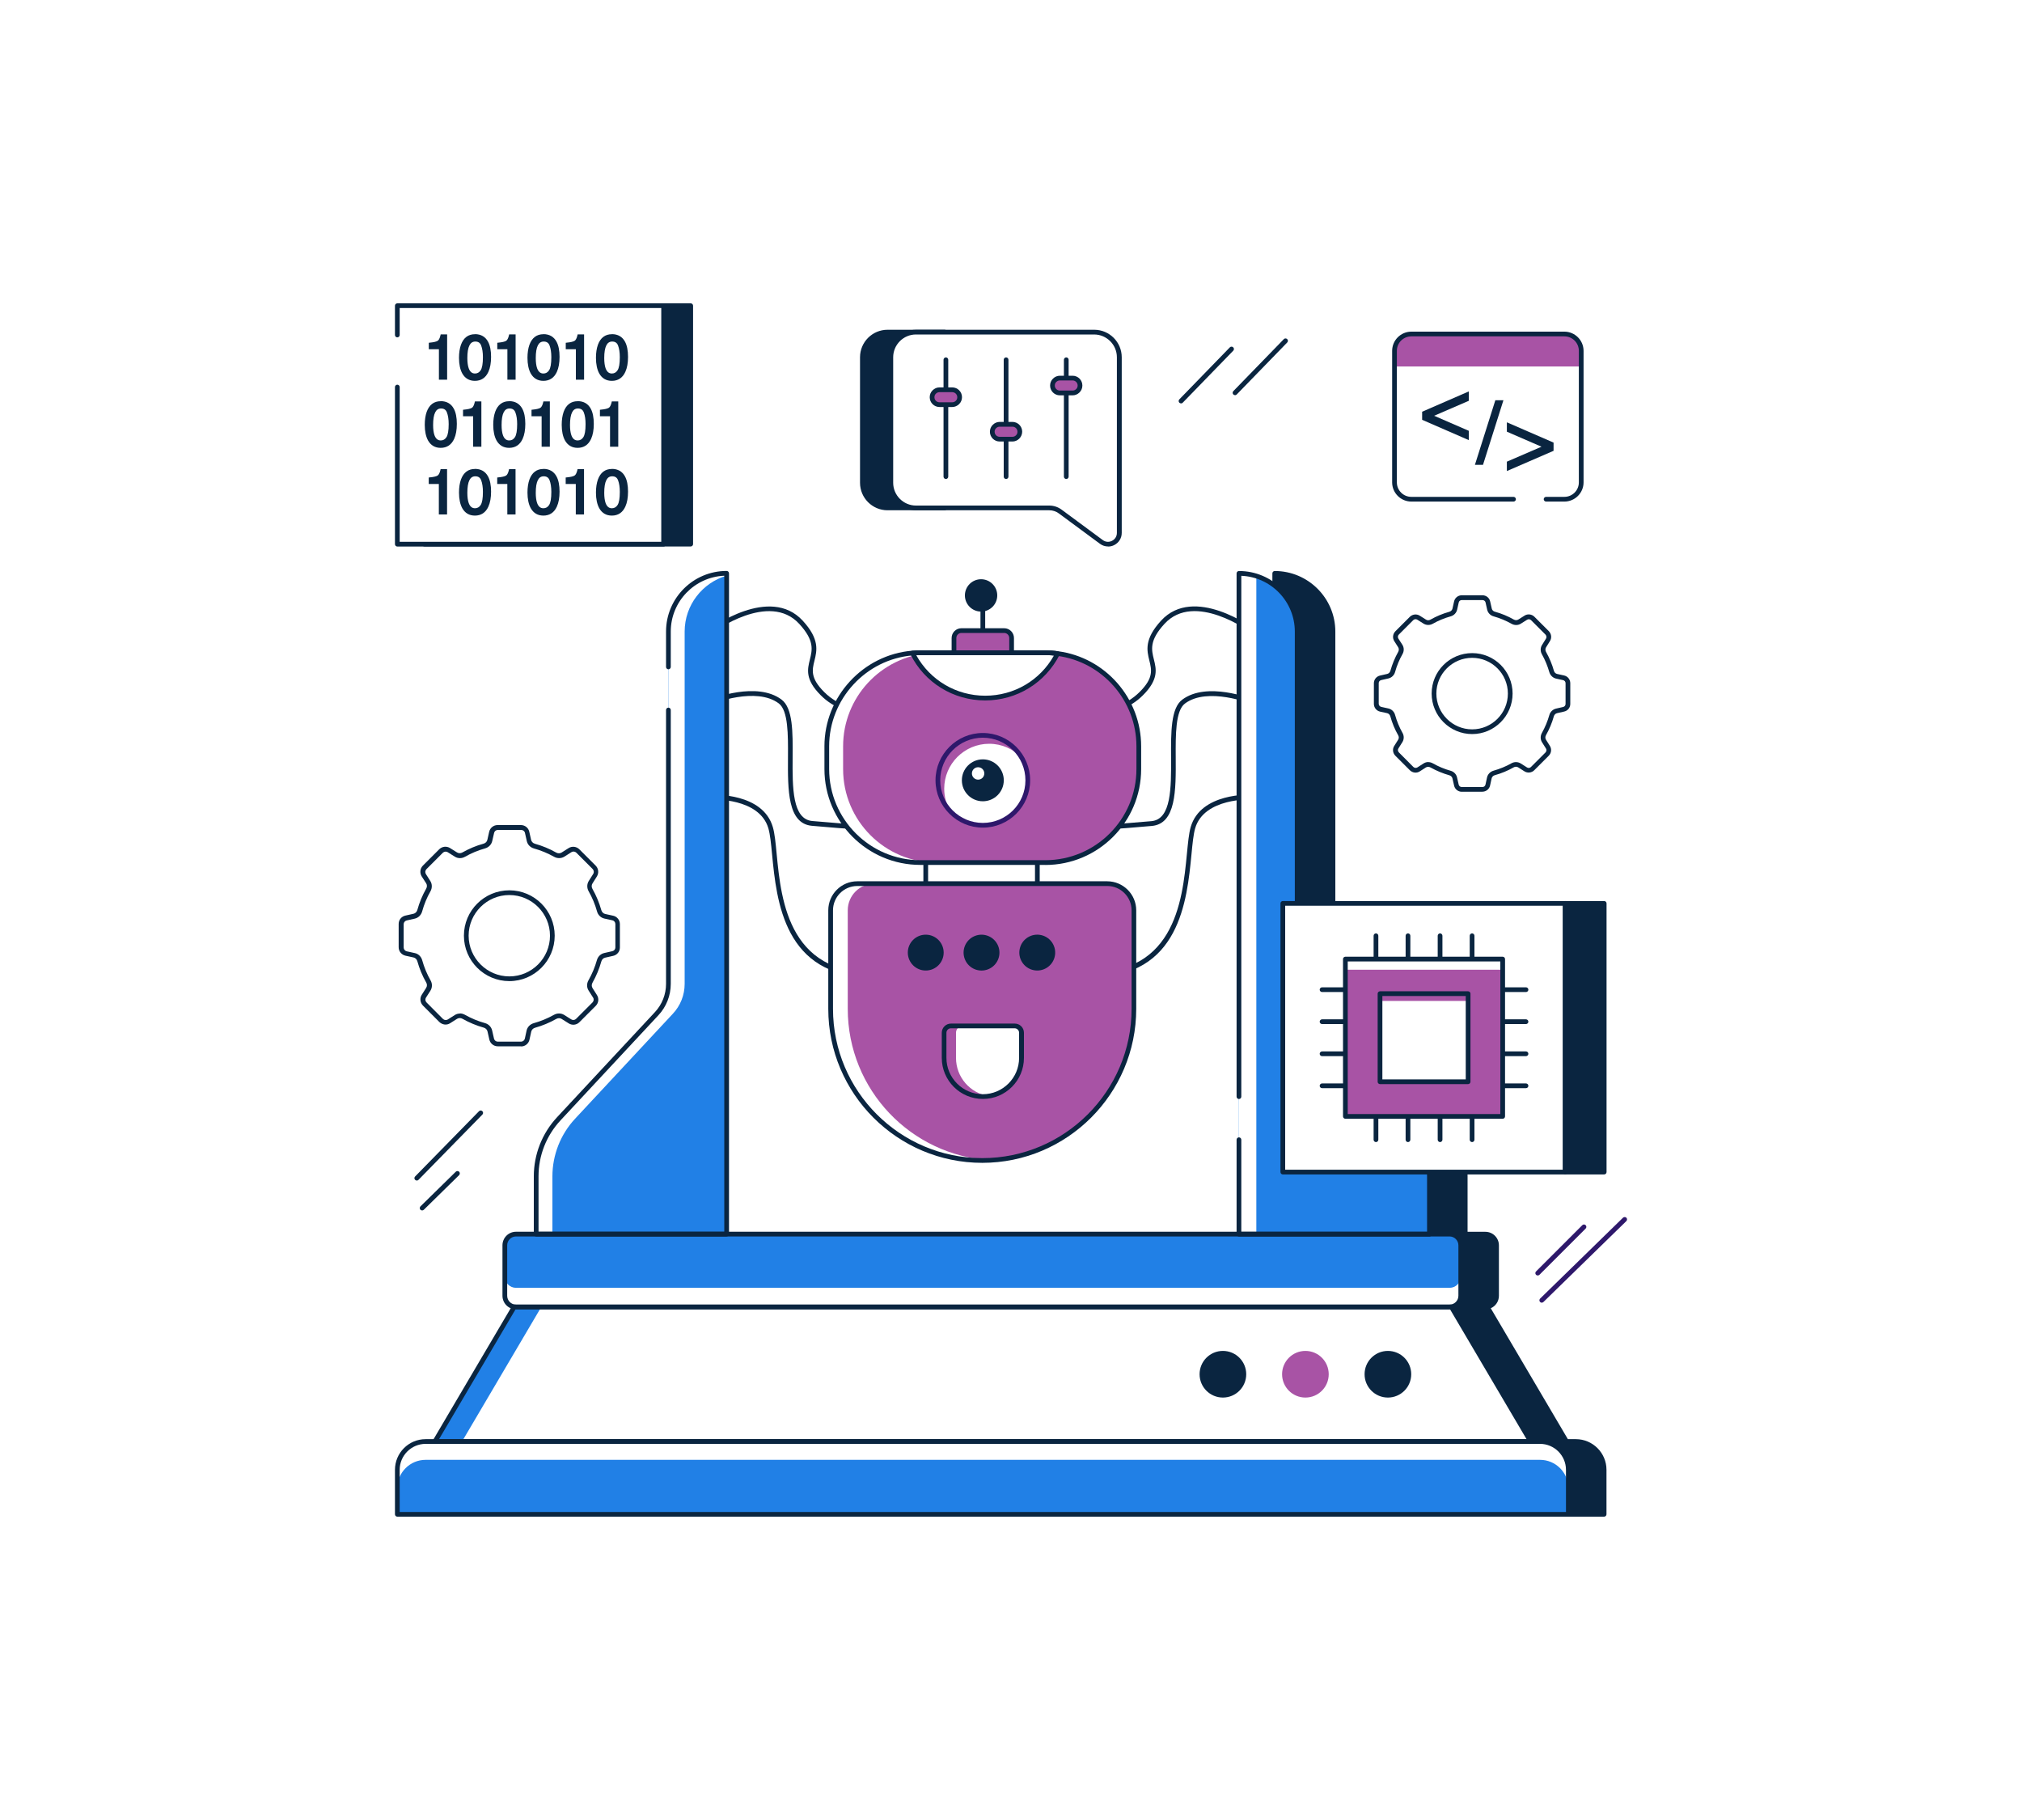 <?xml version="1.0" encoding="UTF-8"?>
<svg id="Layer_1" data-name="Layer 1" xmlns="http://www.w3.org/2000/svg" viewBox="0 0 300 270">
  <defs>
    <style>
      .cls-1 {
        fill: #2e186b;
      }

      .cls-2 {
        fill: #0a2540;
      }

      .cls-3 {
        fill: #a853a5;
      }

      .cls-4 {
        fill: #2180e6;
      }

      .cls-5 {
        fill: #fff;
      }
    </style>
  </defs>
  <rect class="cls-5" width="300" height="270"/>
  <g>
    <g>
      <path class="cls-2" d="M145.82,95.54c-.19,0-.35-.16-.35-.35v-7.98c0-.19.16-.35.35-.35s.35.16.35.35v7.98c0,.19-.16.35-.35.35Z"/>
      <circle class="cls-2" cx="145.56" cy="88.33" r="2.4"/>
      <path class="cls-3" d="M150.09,94.65v2.18h-8.55v-2.18c0-.61.49-1.1,1.1-1.1h6.35c.61,0,1.1.49,1.1,1.1Z"/>
      <rect class="cls-5" x="137.35" y="124.79" width="16.56" height="11.51"/>
      <path class="cls-2" d="M150.09,97.18h-8.55c-.19,0-.35-.16-.35-.35v-2.18c0-.8.65-1.45,1.45-1.45h6.35c.8,0,1.45.65,1.45,1.45v2.18c0,.19-.16.35-.35.35ZM141.89,96.48h7.85v-1.83c0-.41-.34-.75-.75-.75h-6.35c-.41,0-.75.34-.75.75v1.83Z"/>
      <path class="cls-2" d="M153.91,136.65h-16.56c-.19,0-.35-.16-.35-.35v-11.51c0-.19.16-.35.35-.35h16.56c.19,0,.35.16.35.35v11.51c0,.19-.16.35-.35.35ZM137.7,135.95h15.86v-10.81h-15.86v10.81Z"/>
      <g>
        <path class="cls-2" d="M127.87,105.68c-1.9,0-4.12-.57-6.09-2.53-2.36-2.35-1.98-3.86-1.62-5.31.36-1.44.7-2.81-1.58-5.29-4.46-4.86-12.69,1.2-12.77,1.27-.16.12-.37.08-.49-.07-.12-.15-.08-.37.07-.49.09-.07,8.82-6.5,13.71-1.18,2.53,2.75,2.11,4.44,1.74,5.93-.34,1.38-.64,2.57,1.44,4.65,4.27,4.26,9.65,1.48,9.88,1.36.17-.09.38-.03.47.15.09.17.03.38-.14.47-.03.02-2.03,1.05-4.6,1.05Z"/>
        <path class="cls-2" d="M129.48,123.16s0,0-.01,0c-.03,0-3.21-.12-9.01-.65-3.61-.33-3.58-5.31-3.55-10.13.02-3.42.04-6.97-1.37-8.03-3.35-2.51-9.75.02-9.81.04-.18.07-.38-.01-.46-.19-.07-.18.01-.38.19-.46.28-.11,6.83-2.7,10.49.04,1.7,1.27,1.68,4.83,1.65,8.59-.03,4.5-.05,9.16,2.92,9.43,5.77.52,8.94.64,8.97.64.19,0,.34.17.34.36,0,.19-.16.34-.35.34Z"/>
        <path class="cls-2" d="M129.35,144.97c-13.03,0-14.13-11.32-14.8-18.23-.15-1.58-.29-2.95-.54-3.83-1.32-4.59-8.32-4.3-8.4-4.29-.19.01-.36-.14-.37-.33,0-.19.14-.36.33-.37.31-.02,7.62-.32,9.1,4.8.27.94.41,2.34.56,3.96.68,7.04,1.83,18.81,16.33,17.5.19-.01.36.12.38.32.02.19-.12.36-.32.38-.8.07-1.56.11-2.29.11Z"/>
      </g>
      <g>
        <path class="cls-2" d="M163.48,105.68c-2.57,0-4.57-1.04-4.6-1.05-.17-.09-.24-.3-.14-.47.09-.17.3-.24.47-.15.23.12,5.61,2.9,9.88-1.36,2.08-2.07,1.78-3.26,1.44-4.65-.37-1.49-.79-3.17,1.74-5.93,4.89-5.32,13.62,1.11,13.71,1.18.15.12.19.34.07.49-.12.15-.33.19-.49.07-.08-.06-8.32-6.12-12.78-1.27-2.28,2.48-1.94,3.84-1.58,5.29.36,1.45.73,2.96-1.62,5.31-1.97,1.97-4.19,2.53-6.09,2.53Z"/>
        <path class="cls-2" d="M161.87,123.16c-.19,0-.34-.15-.35-.34,0-.19.14-.36.34-.36.03,0,3.19-.12,8.97-.64,2.97-.27,2.94-4.93,2.92-9.43-.02-3.76-.04-7.32,1.65-8.59,3.66-2.75,10.21-.16,10.49-.04.18.07.27.28.19.46-.07.18-.28.27-.46.19-.06-.03-6.46-2.55-9.81-.04-1.41,1.06-1.39,4.6-1.37,8.03.03,4.82.06,9.81-3.55,10.13-5.8.53-8.97.64-9.01.65,0,0,0,0-.01,0Z"/>
        <path class="cls-2" d="M162,144.97c-.73,0-1.49-.03-2.29-.11-.19-.02-.33-.19-.32-.38.02-.19.19-.33.38-.32,14.51,1.32,15.65-10.46,16.33-17.5.16-1.62.29-3.02.56-3.96,1.48-5.12,8.79-4.82,9.1-4.8.19,0,.34.17.33.37,0,.19-.18.34-.37.33-.07,0-7.07-.29-8.4,4.29-.25.88-.39,2.24-.54,3.83-.67,6.91-1.77,18.23-14.8,18.23Z"/>
      </g>
      <g>
        <path class="cls-2" d="M233.81,213.85h-1.38l-11.76-19.96h-.28c.92,0,1.66-.74,1.66-1.66v-7.49c0-.92-.74-1.66-1.66-1.66h-2.99v-8.57c0-3.17-1.21-6.23-3.37-8.55l-14.51-15.58c-1.12-1.2-1.75-2.78-1.75-4.43v-52.26c0-4.77-3.87-8.64-8.64-8.64v98.03h-.15v41.57h49.03v-6.6c0-2.32-1.88-4.2-4.2-4.2Z"/>
        <path class="cls-2" d="M238.01,225h-49.03c-.19,0-.35-.16-.35-.35v-41.57c0-.12.06-.23.15-.29v-97.73c0-.19.16-.35.35-.35,4.96,0,8.99,4.03,8.99,8.99v52.26c0,1.57.59,3.06,1.65,4.19l14.51,15.58c2.23,2.4,3.46,5.52,3.46,8.79v8.22h2.64c1.11,0,2.01.9,2.01,2.01v7.49c0,.82-.5,1.54-1.21,1.84l11.44,19.42h1.18c2.51,0,4.55,2.04,4.55,4.55v6.6c0,.19-.16.35-.35.35ZM189.33,224.3h48.33v-6.25c0-2.12-1.73-3.85-3.85-3.85h-1.38c-.12,0-.24-.07-.3-.17l-11.66-19.79h-.08c-.19,0-.35-.16-.35-.35s.16-.35.35-.35c.72,0,1.31-.59,1.31-1.31v-7.49c0-.72-.59-1.31-1.31-1.31h-2.99c-.19,0-.35-.16-.35-.35v-8.57c0-3.09-1.16-6.04-3.27-8.31l-14.51-15.58c-1.19-1.27-1.84-2.93-1.84-4.67v-52.26c0-4.45-3.53-8.1-7.94-8.28v97.67c0,.12-.06.23-.15.29v40.92Z"/>
      </g>
      <path class="cls-4" d="M232.69,218.05v6.6H58.95v-6.6c0-2.32,1.88-4.2,4.2-4.2h165.34c2.32,0,4.2,1.88,4.2,4.2Z"/>
      <path class="cls-5" d="M232.69,218.05v2.72c0-2.32-1.88-4.2-4.2-4.2H63.15c-2.32,0-4.2,1.88-4.2,4.2v-2.72c0-2.32,1.88-4.2,4.2-4.2h165.34c2.32,0,4.2,1.88,4.2,4.2Z"/>
      <polygon class="cls-5" points="227.11 213.85 64.53 213.85 76.29 193.89 215.35 193.89 227.11 213.85"/>
      <polygon class="cls-4" points="80.31 193.89 68.55 213.85 64.53 213.85 76.29 193.89 80.31 193.89"/>
      <g>
        <path class="cls-4" d="M76.56,183.08h138.51c.91,0,1.66.74,1.66,1.66v7.49c0,.91-.74,1.66-1.66,1.66H76.56c-.91,0-1.66-.74-1.66-1.66v-7.49c0-.91.74-1.66,1.66-1.66Z"/>
        <path class="cls-5" d="M216.73,189.39v2.84c0,.92-.74,1.66-1.66,1.66H76.56c-.92,0-1.66-.74-1.66-1.66v-2.84c0,.92.74,1.66,1.66,1.66h138.51c.92,0,1.66-.74,1.66-1.66Z"/>
        <g>
          <path class="cls-4" d="M107.82,85.06v98.03h-28.27v-8.57c0-3.17,1.2-6.23,3.37-8.55l14.51-15.58c1.12-1.2,1.74-2.79,1.74-4.43v-52.26c0-4.77,3.87-8.64,8.64-8.64Z"/>
          <path class="cls-5" d="M107.82,85.06v.34c-3.6,1.04-6.24,4.36-6.24,8.3v52.26c0,1.65-.62,3.23-1.75,4.43l-14.51,15.58c-2.16,2.32-3.36,5.38-3.36,8.55v8.57h-2.4v-8.57c0-3.17,1.2-6.23,3.36-8.55l14.51-15.58c1.12-1.2,1.74-2.79,1.74-4.43v-52.26c0-4.78,3.87-8.64,8.64-8.64Z"/>
          <path class="cls-4" d="M183.81,85.06v98.03h28.27v-8.57c0-3.17-1.2-6.23-3.37-8.55l-14.51-15.58c-1.12-1.2-1.74-2.79-1.74-4.43v-52.26c0-4.77-3.87-8.64-8.64-8.64Z"/>
          <path class="cls-5" d="M186.4,85.45v97.63h-2.59v-98.03c.9,0,1.77.14,2.59.4Z"/>
        </g>
      </g>
      <path class="cls-2" d="M232.69,225H58.95c-.19,0-.35-.16-.35-.35v-6.6c0-2.51,2.04-4.55,4.55-4.55h165.34c2.51,0,4.55,2.04,4.55,4.55v6.6c0,.19-.16.35-.35.35ZM59.3,224.3h173.04v-6.25c0-2.12-1.73-3.85-3.85-3.85H63.15c-2.12,0-3.85,1.73-3.85,3.85v6.25Z"/>
      <path class="cls-2" d="M227.11,214.2H64.53c-.13,0-.24-.07-.3-.18s-.06-.24,0-.35l11.76-19.96c.06-.11.18-.17.3-.17h139.06c.12,0,.24.07.3.17l11.76,19.96c.06.11.06.24,0,.35s-.18.18-.3.18ZM65.14,213.5h161.35l-11.35-19.26H76.49l-11.35,19.26Z"/>
      <g>
        <path class="cls-2" d="M215.07,194.24H76.56c-1.11,0-2.01-.9-2.01-2.01v-7.49c0-1.11.9-2.01,2.01-2.01h138.51c1.11,0,2.01.9,2.01,2.01v7.49c0,1.11-.9,2.01-2.01,2.01ZM76.56,183.43c-.72,0-1.31.59-1.31,1.31v7.49c0,.72.59,1.31,1.31,1.31h138.51c.72,0,1.31-.59,1.31-1.31v-7.49c0-.72-.59-1.31-1.31-1.31H76.56Z"/>
        <g>
          <path class="cls-2" d="M107.82,183.44h-28.27c-.19,0-.35-.16-.35-.35v-8.57c0-3.27,1.23-6.39,3.46-8.79l14.51-15.58c1.06-1.14,1.65-2.63,1.65-4.2v-40.62c0-.19.16-.35.35-.35s.35.16.35.35v40.62c0,1.74-.65,3.4-1.84,4.67l-14.51,15.58c-2.11,2.27-3.27,5.22-3.27,8.31v8.22h27.56v-97.32c-4.41.18-7.94,3.83-7.94,8.28v5.25c0,.19-.16.35-.35.35s-.35-.16-.35-.35v-5.25c0-4.96,4.03-8.99,8.99-8.99.19,0,.35.16.35.35v98.03c0,.19-.16.35-.35.35Z"/>
          <path class="cls-2" d="M212.08,183.44h-28.26c-.19,0-.35-.16-.35-.35v-14.01c0-.19.16-.35.35-.35s.35.16.35.35v13.66h27.56v-8.22c0-3.09-1.16-6.04-3.27-8.31l-14.51-15.58c-1.19-1.27-1.84-2.93-1.84-4.67v-52.26c0-4.46-3.53-8.1-7.94-8.28v77.27c0,.19-.16.35-.35.35s-.35-.16-.35-.35v-77.63c0-.19.16-.35.35-.35,4.96,0,8.99,4.03,8.99,8.99v52.26c0,1.56.59,3.05,1.65,4.2l14.51,15.58c2.23,2.4,3.46,5.52,3.46,8.79v8.57c0,.19-.16.35-.35.35Z"/>
        </g>
      </g>
      <path class="cls-3" d="M168.96,110.71v3.39c0,7.66-6.21,13.87-13.87,13.87h-18.55c-7.66,0-13.87-6.21-13.87-13.87v-3.39c0-7.26,5.59-13.23,12.71-13.82.39-.03.77-.05,1.16-.05h18.55c.62,0,1.23.04,1.83.12,6.79.89,12.05,6.71,12.05,13.75Z"/>
      <path class="cls-5" d="M138.96,127.97h-2.42c-7.66,0-13.87-6.21-13.87-13.87v-3.39c0-7.26,5.59-13.23,12.71-13.82.39-.03.77-.05,1.16-.05h2.42c-.39,0-.77.02-1.16.05-7.12.59-12.71,6.56-12.71,13.82v3.39c0,7.66,6.21,13.87,13.87,13.87Z"/>
      <circle class="cls-5" cx="145.82" cy="115.76" r="6.67"/>
      <circle class="cls-2" cx="145.82" cy="115.76" r="3.11"/>
      <path class="cls-3" d="M151.56,112.38c-1.21-1.26-2.92-2.04-4.8-2.04-3.68,0-6.67,2.99-6.67,6.67,0,1.24.34,2.4.93,3.39-1.16-1.2-1.87-2.83-1.87-4.63,0-3.68,2.98-6.67,6.67-6.67,2.45,0,4.59,1.32,5.74,3.28Z"/>
      <path class="cls-5" d="M156.92,96.96c-1.99,3.92-6.06,6.6-10.75,6.6s-8.81-2.72-10.79-6.67c.39-.03.77-.05,1.16-.05h18.55c.62,0,1.23.04,1.83.12Z"/>
      <path class="cls-2" d="M155.09,128.31h-18.55c-7.84,0-14.22-6.38-14.22-14.22v-3.39c0-7.34,5.72-13.57,13.03-14.17.43-.04.82-.05,1.19-.05h18.55c.66,0,1.27.04,1.87.13,7.04.92,12.35,6.98,12.35,14.1v3.39c0,7.84-6.38,14.22-14.22,14.22ZM136.54,97.18c-.36,0-.73.02-1.13.05-6.95.57-12.39,6.49-12.39,13.47v3.39c0,7.46,6.07,13.52,13.52,13.52h18.55c7.46,0,13.52-6.07,13.52-13.52v-3.39c0-6.76-5.05-12.52-11.74-13.4-.58-.08-1.16-.12-1.78-.12h-18.55Z"/>
      <path class="cls-1" d="M145.82,122.78c-3.87,0-7.02-3.15-7.02-7.02s3.15-7.02,7.02-7.02,7.02,3.15,7.02,7.02-3.15,7.02-7.02,7.02ZM145.82,109.44c-3.48,0-6.32,2.83-6.32,6.32s2.83,6.32,6.32,6.32,6.32-2.83,6.32-6.32-2.83-6.32-6.32-6.32Z"/>
      <path class="cls-2" d="M146.17,103.91c-4.73,0-8.99-2.63-11.1-6.86-.05-.1-.05-.23,0-.33s.16-.17.28-.18c.43-.04.82-.05,1.19-.05h18.55c.66,0,1.27.04,1.87.13.11.02.21.08.26.18.05.1.05.22,0,.32-2.13,4.19-6.36,6.79-11.06,6.79ZM135.94,97.2c2.07,3.72,5.94,6.01,10.23,6.01s8.13-2.27,10.2-5.96c-.41-.04-.83-.06-1.28-.06h-18.55c-.19,0-.39,0-.6.02Z"/>
      <path class="cls-3" d="M168.23,135.05v14.61c0,12.43-10.07,22.5-22.5,22.5s-22.5-10.07-22.5-22.5v-14.61c0-2.19,1.77-3.96,3.96-3.96h37.08c2.19,0,3.96,1.77,3.96,3.96Z"/>
      <path class="cls-5" d="M147.01,172.12c-.42.02-.85.04-1.28.04-12.43,0-22.5-10.07-22.5-22.5v-14.61c0-2.19,1.77-3.96,3.96-3.96h2.55c-2.19,0-3.96,1.77-3.96,3.96v14.61c0,12,9.39,21.8,21.22,22.46Z"/>
      <path class="cls-5" d="M151.56,153.21v3.73c0,3.17-2.57,5.74-5.74,5.74s-5.74-2.57-5.74-5.74v-3.73c0-.56.45-1.01,1.01-1.01h9.47c.56,0,1.01.45,1.01,1.01Z"/>
      <path class="cls-3" d="M146.71,162.61c-.29.05-.59.07-.89.07-3.17,0-5.75-2.57-5.75-5.74v-3.73c0-.56.45-1.01,1.01-1.01h1.77c-.56,0-1.01.45-1.01,1.01v3.73c0,2.87,2.11,5.25,4.86,5.67Z"/>
      <path class="cls-2" d="M145.74,172.51c-12.6,0-22.85-10.25-22.85-22.85v-14.61c0-2.38,1.93-4.31,4.3-4.31h37.08c2.37,0,4.31,1.93,4.31,4.31v14.61c0,12.6-10.25,22.85-22.85,22.85ZM127.19,131.44c-1.99,0-3.6,1.62-3.6,3.61v14.61c0,12.21,9.94,22.15,22.15,22.15s22.15-9.94,22.15-22.15v-14.61c0-1.99-1.62-3.61-3.6-3.61h-37.08Z"/>
      <path class="cls-2" d="M145.82,163.03c-3.36,0-6.09-2.73-6.09-6.09v-3.73c0-.75.61-1.36,1.36-1.36h9.47c.75,0,1.36.61,1.36,1.36v3.73c0,3.36-2.73,6.09-6.09,6.09ZM141.08,152.55c-.36,0-.66.3-.66.66v3.73c0,2.97,2.42,5.39,5.39,5.39s5.39-2.42,5.39-5.39v-3.73c0-.36-.3-.66-.66-.66h-9.47Z"/>
      <circle class="cls-2" cx="137.35" cy="141.32" r="2.66"/>
      <circle class="cls-2" cx="145.63" cy="141.32" r="2.66" transform="translate(-43 66.49) rotate(-22.5)"/>
      <circle class="cls-2" cx="153.91" cy="141.32" r="2.66" transform="translate(-19 258.65) rotate(-76.72)"/>
      <path class="cls-5" d="M146.04,114.74c0,.51-.41.92-.92.92s-.92-.41-.92-.92.41-.92.92-.92.92.41.92.92Z"/>
      <circle class="cls-2" cx="205.92" cy="203.87" r="3.46"/>
      <circle class="cls-3" cx="193.68" cy="203.87" r="3.46"/>
      <circle class="cls-2" cx="181.44" cy="203.87" r="3.46"/>
      <g>
        <g>
          <g>
            <rect class="cls-2" x="62.97" y="45.35" width="39.51" height="35.37"/>
            <path class="cls-2" d="M102.48,81.07h-39.51c-.19,0-.35-.16-.35-.35v-35.37c0-.19.16-.35.35-.35h39.51c.19,0,.35.16.35.35v35.37c0,.19-.16.35-.35.35ZM63.32,80.37h38.81v-34.67h-38.81v34.67Z"/>
          </g>
          <rect class="cls-5" x="58.95" y="45.35" width="39.51" height="35.37"/>
          <path class="cls-2" d="M98.46,81.08h-39.51c-.19,0-.35-.16-.35-.35v-23.31c0-.19.16-.35.35-.35s.35.16.35.35v22.96h38.81v-34.68h-38.81v4c0,.19-.16.35-.35.35s-.35-.16-.35-.35v-4.35c0-.19.16-.35.35-.35h39.51c.19,0,.35.16.35.35v35.38c0,.19-.16.35-.35.35Z"/>
        </g>
        <g>
          <path class="cls-2" d="M65.12,56.33h1.22v-6.72h-.96l-.03.14c-.1.43-.25.72-.43.82-.21.12-.59.21-1.14.26l-.16.02v.96h1.5v4.52Z"/>
          <path class="cls-2" d="M70.47,49.58c-1,0-1.7.53-2.08,1.57-.19.54-.29,1.19-.29,1.93,0,.96.17,1.75.49,2.33.41.72,1.04,1.09,1.87,1.09.92,0,1.6-.45,2-1.33.27-.59.4-1.34.4-2.23,0-.94-.15-1.7-.45-2.25-.4-.74-1.06-1.12-1.95-1.12ZM71.65,52.98c0,.96-.11,1.62-.34,1.96-.21.32-.49.47-.84.47-.44,0-.74-.26-.93-.78-.13-.37-.2-.88-.2-1.51,0-.83.1-1.47.31-1.88.19-.38.47-.57.87-.57.44,0,.72.19.87.59.17.45.26,1.03.26,1.73Z"/>
          <path class="cls-2" d="M75.28,56.33h1.22v-6.72h-.96l-.03.14c-.1.43-.25.72-.43.82-.21.12-.59.21-1.14.26l-.16.02v.96h1.5v4.52Z"/>
          <path class="cls-2" d="M80.63,49.58c-1,0-1.7.53-2.08,1.57-.19.54-.29,1.19-.29,1.93,0,.96.17,1.75.49,2.33.41.72,1.04,1.09,1.87,1.09.92,0,1.6-.45,2-1.33.27-.59.4-1.34.4-2.23,0-.94-.15-1.7-.45-2.25-.4-.74-1.06-1.12-1.95-1.12ZM81.8,52.98c0,.96-.11,1.62-.34,1.96-.21.32-.49.47-.84.47-.44,0-.74-.26-.93-.78-.13-.37-.2-.88-.2-1.51,0-.83.1-1.47.31-1.88.19-.38.47-.57.87-.57.44,0,.72.19.87.59.17.45.26,1.03.26,1.73Z"/>
          <path class="cls-2" d="M85.44,56.33h1.22v-6.72h-.96l-.03.14c-.1.43-.25.72-.43.82-.21.12-.59.21-1.14.26l-.16.02v.96h1.5v4.52Z"/>
          <path class="cls-2" d="M90.79,49.58c-1,0-1.7.53-2.08,1.57-.19.54-.29,1.19-.29,1.93,0,.96.17,1.75.49,2.33.41.72,1.04,1.09,1.87,1.09.92,0,1.6-.45,2-1.33.27-.59.4-1.34.4-2.23,0-.94-.15-1.7-.45-2.25-.4-.74-1.06-1.12-1.95-1.12ZM91.96,52.98c0,.96-.11,1.62-.34,1.96-.21.32-.49.47-.84.47-.44,0-.74-.26-.93-.78-.13-.37-.2-.88-.2-1.51,0-.83.1-1.47.31-1.88.19-.38.47-.57.87-.57.44,0,.72.19.87.59.17.45.26,1.03.26,1.73Z"/>
          <path class="cls-2" d="M65.34,69.74c-.1.43-.25.72-.43.82-.21.12-.59.21-1.14.26l-.16.02v.96h1.5v4.52h1.22v-6.72h-.96l-.03.14Z"/>
          <path class="cls-2" d="M70.47,69.57c-1,0-1.7.53-2.08,1.57-.19.54-.29,1.19-.29,1.93,0,.96.17,1.75.49,2.33.41.72,1.04,1.09,1.87,1.09.92,0,1.6-.45,2-1.33.27-.59.4-1.34.4-2.23,0-.94-.15-1.7-.45-2.25-.4-.74-1.06-1.12-1.95-1.12ZM71.65,72.97c0,.96-.11,1.62-.34,1.96-.21.32-.49.47-.84.47-.44,0-.74-.26-.93-.78-.13-.37-.2-.88-.2-1.51,0-.83.1-1.47.31-1.88.19-.38.47-.57.87-.57.44,0,.72.19.87.59.17.44.26,1.03.26,1.73Z"/>
          <path class="cls-2" d="M75.5,69.74c-.1.43-.25.72-.43.82-.21.12-.59.21-1.14.26l-.16.02v.96h1.5v4.52h1.22v-6.72h-.96l-.03.14Z"/>
          <path class="cls-2" d="M80.63,69.57c-1,0-1.7.53-2.08,1.57-.19.54-.29,1.19-.29,1.93,0,.96.17,1.75.49,2.33.41.72,1.04,1.09,1.87,1.09.92,0,1.6-.45,2-1.33.27-.59.4-1.34.4-2.23,0-.94-.15-1.7-.45-2.25-.4-.74-1.06-1.12-1.95-1.12ZM81.8,72.97c0,.96-.11,1.62-.34,1.96-.21.32-.49.47-.84.47-.44,0-.74-.26-.93-.78-.13-.37-.2-.88-.2-1.51,0-.83.1-1.47.31-1.88.19-.38.47-.57.87-.57.44,0,.72.19.87.59.17.44.26,1.03.26,1.73Z"/>
          <path class="cls-2" d="M85.66,69.74c-.1.43-.25.72-.43.82-.21.12-.59.21-1.14.26l-.16.02v.96h1.5v4.52h1.22v-6.72h-.96l-.03.14Z"/>
          <path class="cls-2" d="M90.79,69.57c-1,0-1.7.53-2.08,1.57-.19.54-.29,1.19-.29,1.93,0,.96.17,1.75.49,2.33.41.72,1.04,1.09,1.87,1.09.92,0,1.6-.45,2-1.33.27-.59.4-1.34.4-2.23,0-.94-.15-1.7-.45-2.25-.4-.74-1.06-1.12-1.95-1.12ZM91.96,72.97c0,.96-.11,1.62-.34,1.96-.21.32-.49.47-.84.47-.44,0-.74-.26-.93-.78-.13-.37-.2-.88-.2-1.51,0-.83.1-1.47.31-1.88.19-.38.47-.57.87-.57.44,0,.72.19.87.59.17.44.26,1.03.26,1.73Z"/>
          <path class="cls-2" d="M65.39,59.52c-1,0-1.7.53-2.08,1.57-.19.54-.29,1.19-.29,1.93,0,.96.17,1.75.49,2.33.41.72,1.04,1.09,1.87,1.09.92,0,1.6-.45,2-1.33.27-.59.4-1.34.4-2.23,0-.94-.15-1.7-.45-2.25-.4-.74-1.06-1.12-1.95-1.12ZM66.57,62.91c0,.96-.11,1.62-.34,1.96-.21.32-.49.47-.84.47-.44,0-.74-.26-.93-.78-.13-.37-.2-.88-.2-1.51,0-.83.1-1.47.31-1.88.19-.38.47-.57.87-.57.44,0,.72.19.87.59.17.44.26,1.03.26,1.73Z"/>
          <path class="cls-2" d="M71.42,66.27v-6.72h-.96l-.03.14c-.1.43-.25.72-.43.82-.21.12-.59.21-1.14.26l-.16.02v.96h1.5v4.52h1.22Z"/>
          <path class="cls-2" d="M75.55,59.52c-1,0-1.7.53-2.08,1.57-.19.54-.29,1.19-.29,1.93,0,.96.17,1.75.49,2.33.41.72,1.04,1.09,1.87,1.09.92,0,1.6-.45,2-1.33.27-.59.4-1.34.4-2.23,0-.94-.15-1.7-.45-2.25-.4-.74-1.06-1.12-1.95-1.12ZM76.73,62.91c0,.96-.11,1.62-.34,1.96-.21.32-.49.47-.84.47-.44,0-.74-.26-.93-.78-.13-.37-.2-.88-.2-1.51,0-.83.1-1.47.31-1.88.19-.38.47-.57.87-.57.44,0,.72.19.87.59.17.44.26,1.03.26,1.73Z"/>
          <path class="cls-2" d="M81.58,66.27v-6.72h-.96l-.03.14c-.1.43-.25.72-.43.82-.21.12-.59.21-1.14.26l-.16.02v.96h1.5v4.52h1.22Z"/>
          <path class="cls-2" d="M85.71,59.52c-1,0-1.7.53-2.08,1.57-.19.54-.29,1.19-.29,1.93,0,.96.17,1.75.49,2.33.41.72,1.04,1.09,1.87,1.09.92,0,1.6-.45,2-1.33.27-.59.4-1.34.4-2.23,0-.94-.15-1.7-.45-2.25-.4-.74-1.06-1.12-1.95-1.12ZM86.88,62.91c0,.96-.11,1.62-.34,1.96-.21.32-.49.47-.84.47-.44,0-.74-.26-.93-.78-.13-.37-.2-.88-.2-1.51,0-.83.1-1.47.31-1.88.19-.38.47-.57.87-.57.44,0,.72.19.87.59.17.44.26,1.03.26,1.73Z"/>
          <path class="cls-2" d="M91.73,66.27v-6.72h-.96l-.03.14c-.1.43-.25.72-.43.82-.21.12-.59.21-1.14.26l-.16.02v.96h1.5v4.52h1.22Z"/>
        </g>
      </g>
      <g>
        <rect class="cls-5" x="206.9" y="49.55" width="27.7" height="24.51" rx="2.5" ry="2.5"/>
        <path class="cls-3" d="M234.6,54.37v-2.32c0-1.38-1.12-2.5-2.5-2.5h-22.7c-1.38,0-2.5,1.12-2.5,2.5v2.32h27.7Z"/>
        <path class="cls-2" d="M232.1,74.41h-2.71c-.19,0-.35-.16-.35-.35s.16-.35.35-.35h2.71c1.19,0,2.15-.96,2.15-2.15v-19.51c0-1.19-.96-2.15-2.15-2.15h-22.7c-1.19,0-2.15.96-2.15,2.15v19.51c0,1.19.96,2.15,2.15,2.15h15.16c.19,0,.35.16.35.35s-.16.35-.35.35h-15.16c-1.57,0-2.85-1.28-2.85-2.85v-19.51c0-1.57,1.28-2.85,2.85-2.85h22.7c1.57,0,2.85,1.28,2.85,2.85v19.51c0,1.57-1.28,2.85-2.85,2.85Z"/>
        <g>
          <polygon class="cls-2" points="221.86 59.38 223.06 59.38 220.03 68.96 218.83 68.96 221.86 59.38"/>
          <polygon class="cls-2" points="230.5 65.66 230.5 66.88 223.57 69.88 223.57 68.49 228.71 66.27 223.57 64.04 223.57 62.65 230.5 65.66"/>
          <polygon class="cls-2" points="211 61.08 217.92 58.07 217.92 59.46 212.78 61.68 217.92 63.91 217.92 65.29 211 62.28 211 61.08"/>
        </g>
      </g>
      <g>
        <g>
          <rect class="cls-5" x="190.33" y="134.02" width="41.9" height="39.86"/>
          <path class="cls-2" d="M232.23,174.23h-41.9c-.19,0-.35-.16-.35-.35v-39.86c0-.19.16-.35.35-.35h41.9c.19,0,.35.16.35.35v39.86c0,.19-.16.35-.35.35ZM190.68,173.53h41.2v-39.16h-41.2v39.16Z"/>
          <g>
            <rect class="cls-2" x="232.23" y="134.02" width="5.78" height="39.86"/>
            <path class="cls-2" d="M238.01,174.23h-5.78c-.19,0-.35-.16-.35-.35v-39.86c0-.19.16-.35.35-.35h5.78c.19,0,.35.16.35.35v39.86c0,.19-.16.35-.35.35ZM232.58,173.53h5.08v-39.16h-5.08v39.16Z"/>
          </g>
        </g>
        <g>
          <g>
            <path class="cls-2" d="M204.15,143.55c-.19,0-.35-.16-.35-.35v-4.38c0-.19.16-.35.35-.35s.35.16.35.35v4.38c0,.19-.16.35-.35.35Z"/>
            <path class="cls-2" d="M208.9,143.55c-.19,0-.35-.16-.35-.35v-4.38c0-.19.16-.35.35-.35s.35.16.35.35v4.38c0,.19-.16.35-.35.35Z"/>
            <path class="cls-2" d="M213.66,143.55c-.19,0-.35-.16-.35-.35v-4.38c0-.19.16-.35.35-.35s.35.16.35.35v4.38c0,.19-.16.35-.35.35Z"/>
            <path class="cls-2" d="M218.41,143.55c-.19,0-.35-.16-.35-.35v-4.38c0-.19.16-.35.35-.35s.35.16.35.35v4.38c0,.19-.16.35-.35.35Z"/>
          </g>
          <g>
            <path class="cls-2" d="M204.15,169.43c-.19,0-.35-.16-.35-.35v-4.38c0-.19.16-.35.35-.35s.35.16.35.35v4.38c0,.19-.16.35-.35.35Z"/>
            <path class="cls-2" d="M208.9,169.43c-.19,0-.35-.16-.35-.35v-4.38c0-.19.16-.35.35-.35s.35.16.35.35v4.38c0,.19-.16.35-.35.35Z"/>
            <path class="cls-2" d="M213.66,169.43c-.19,0-.35-.16-.35-.35v-4.38c0-.19.16-.35.35-.35s.35.16.35.35v4.38c0,.19-.16.35-.35.35Z"/>
            <path class="cls-2" d="M218.41,169.43c-.19,0-.35-.16-.35-.35v-4.38c0-.19.16-.35.35-.35s.35.16.35.35v4.38c0,.19-.16.35-.35.35Z"/>
          </g>
          <g>
            <path class="cls-2" d="M200.53,161.43h-4.38c-.19,0-.35-.16-.35-.35s.16-.35.35-.35h4.38c.19,0,.35.16.35.35s-.16.35-.35.35Z"/>
            <path class="cls-2" d="M200.53,156.68h-4.38c-.19,0-.35-.16-.35-.35s.16-.35.35-.35h4.38c.19,0,.35.16.35.35s-.16.35-.35.35Z"/>
            <path class="cls-2" d="M200.53,151.92h-4.38c-.19,0-.35-.16-.35-.35s.16-.35.35-.35h4.38c.19,0,.35.16.35.35s-.16.35-.35.35Z"/>
            <path class="cls-2" d="M200.53,147.17h-4.38c-.19,0-.35-.16-.35-.35s.16-.35.35-.35h4.38c.19,0,.35.16.35.35s-.16.35-.35.35Z"/>
          </g>
          <g>
            <path class="cls-2" d="M226.41,161.43h-4.38c-.19,0-.35-.16-.35-.35s.16-.35.35-.35h4.38c.19,0,.35.16.35.35s-.16.35-.35.35Z"/>
            <path class="cls-2" d="M226.41,156.68h-4.38c-.19,0-.35-.16-.35-.35s.16-.35.35-.35h4.38c.19,0,.35.16.35.35s-.16.35-.35.35Z"/>
            <path class="cls-2" d="M226.41,151.92h-4.38c-.19,0-.35-.16-.35-.35s.16-.35.35-.35h4.38c.19,0,.35.16.35.35s-.16.35-.35.35Z"/>
            <path class="cls-2" d="M226.41,147.17h-4.38c-.19,0-.35-.16-.35-.35s.16-.35.35-.35h4.38c.19,0,.35.16.35.35s-.16.35-.35.35Z"/>
          </g>
          <rect class="cls-3" x="199.61" y="142.28" width="23.34" height="23.34"/>
          <rect class="cls-5" x="199.62" y="142.27" width="23.33" height="1.59"/>
          <path class="cls-2" d="M222.95,165.97h-23.34c-.19,0-.35-.16-.35-.35v-23.34c0-.19.16-.35.35-.35h23.34c.19,0,.35.16.35.35v23.34c0,.19-.16.35-.35.35ZM199.96,165.27h22.64v-22.64h-22.64v22.64Z"/>
          <rect class="cls-5" x="204.75" y="147.41" width="13.07" height="13.07"/>
          <rect class="cls-3" x="204.75" y="147.41" width="13.07" height="1.08"/>
          <path class="cls-2" d="M217.82,160.83h-13.07c-.19,0-.35-.16-.35-.35v-13.07c0-.19.16-.35.35-.35h13.07c.19,0,.35.16.35.35v13.07c0,.19-.16.35-.35.35ZM205.1,160.13h12.37v-12.37h-12.37v12.37Z"/>
        </g>
      </g>
      <g>
        <path class="cls-5" d="M90.91,136.18l-1.19-.26c-.41-.09-.72-.41-.83-.81-.3-1.09-.74-2.12-1.28-3.08-.2-.36-.21-.8.01-1.15l.66-1.05c.23-.36.18-.84-.12-1.15l-2.44-2.44c-.32-.3-.79-.35-1.15-.12l-1.04.66c-.36.22-.79.22-1.16.02-.96-.54-2-.97-3.08-1.27-.4-.11-.72-.42-.81-.83l-.27-1.2c-.09-.43-.47-.72-.9-.72h-3.47c-.43,0-.8.3-.9.72l-.27,1.2c-.09.41-.41.72-.81.83-1.08.3-2.11.73-3.06,1.27-.36.21-.81.21-1.16-.01l-1.04-.66c-.36-.23-.84-.18-1.15.12l-2.44,2.44c-.31.31-.36.79-.13,1.17l.66,1.02c.23.36.22.8.02,1.17-.55.96-.97,1.99-1.28,3.08-.11.4-.42.72-.83.81l-1.2.27c-.42.09-.72.47-.72.9v3.46c0,.44.3.82.73.91l1.19.26c.41.09.72.41.83.81.3,1.09.73,2.11,1.27,3.07.21.36.22.81-.01,1.17l-.66,1.04c-.23.36-.17.84.13,1.15l2.44,2.44c.32.3.79.36,1.15.13l1.04-.66c.35-.22.79-.22,1.16-.02.96.54,1.99.98,3.07,1.28.4.11.72.43.81.83l.27,1.19c.09.43.47.73.9.73h3.46c.43,0,.81-.3.9-.73l.26-1.19c.09-.41.41-.72.81-.83,1.08-.3,2.11-.73,3.07-1.27.36-.21.81-.21,1.16.01l1.05.66c.36.23.84.18,1.15-.13l2.45-2.45c.3-.31.35-.79.12-1.15l-.66-1.04c-.22-.35-.22-.79-.01-1.16.54-.96.98-1.99,1.28-3.07.11-.41.42-.72.83-.81l1.19-.27c.42-.09.72-.46.72-.89v-3.48c0-.43-.3-.8-.72-.9ZM75.57,145.2c-3.53,0-6.39-2.86-6.39-6.39s2.86-6.38,6.39-6.38,6.38,2.86,6.38,6.38-2.86,6.39-6.38,6.39Z"/>
        <path class="cls-2" d="M77.31,155.22h-3.46c-.6,0-1.12-.42-1.25-1.01l-.27-1.19c-.06-.27-.27-.49-.56-.57-1.08-.3-2.14-.74-3.15-1.31-.26-.15-.57-.14-.8,0l-1.04.66c-.49.32-1.14.24-1.58-.17l-2.45-2.45c-.42-.44-.49-1.09-.18-1.59l.66-1.04c.15-.24.16-.55,0-.8-.56-.98-1-2.04-1.31-3.15-.08-.29-.3-.5-.57-.56l-1.19-.26c-.59-.14-1.01-.65-1.01-1.25v-3.46c0-.6.41-1.11,1-1.24l1.2-.27c.27-.06.49-.28.57-.56.31-1.12.75-2.18,1.31-3.16.15-.26.15-.57,0-.8l-.66-1.02c-.32-.52-.25-1.17.17-1.6l2.44-2.44c.44-.42,1.09-.48,1.59-.17l1.04.65c.24.15.54.15.8,0,.99-.56,2.04-1,3.14-1.3.29-.08.5-.3.56-.57l.27-1.2c.13-.57.65-.99,1.24-.99h3.47c.6,0,1.12.42,1.24,1l.27,1.2c.06.27.28.49.56.57,1.1.31,2.16.74,3.16,1.31.26.15.56.14.8,0l1.04-.66c.5-.32,1.15-.25,1.58.16l2.45,2.45c.42.44.48,1.09.17,1.59l-.66,1.05c-.15.23-.15.54,0,.8.57,1,1.01,2.07,1.32,3.16.08.28.3.5.57.56l1.19.26s0,0,0,0c.58.13.99.65.99,1.24v3.48c0,.6-.41,1.1-.99,1.23l-1.19.27c-.28.06-.49.27-.57.56-.31,1.1-.75,2.16-1.31,3.15-.15.26-.15.56,0,.8l.66,1.04c.32.5.25,1.15-.16,1.58l-2.45,2.45c-.42.42-1.08.49-1.58.17l-1.05-.66c-.24-.15-.54-.15-.8,0-.99.56-2.05,1-3.15,1.31-.28.08-.5.3-.56.57l-.26,1.19c-.12.58-.64,1.01-1.24,1.01ZM68.22,150.34c.25,0,.51.07.75.2.96.54,1.97.96,2.99,1.24.54.15.94.57,1.06,1.1l.27,1.19c.06.27.29.46.56.46h3.46c.26,0,.5-.19.56-.45l.26-1.2c.12-.53.53-.94,1.06-1.09,1.05-.29,2.05-.71,3-1.24.48-.27,1.06-.27,1.52.02l1.05.66c.22.14.52.11.71-.08l2.45-2.45c.18-.19.22-.49.07-.71l-.66-1.04c-.29-.45-.3-1.03-.02-1.52.54-.95.96-1.96,1.25-2.99.15-.54.57-.94,1.1-1.06l1.19-.27c.26-.06.45-.28.45-.55v-3.48c0-.26-.19-.5-.44-.55l-1.19-.26c-.53-.12-.95-.53-1.09-1.06-.29-1.04-.71-2.05-1.25-3-.27-.48-.26-1.06.02-1.51l.66-1.05c.15-.23.11-.53-.08-.73l-2.43-2.43c-.19-.18-.49-.22-.72-.07l-1.04.66c-.45.28-1.03.3-1.52.03-.95-.53-1.96-.95-3-1.24-.53-.15-.94-.56-1.06-1.09l-.27-1.21c-.05-.26-.29-.45-.56-.45h-3.47c-.26,0-.5.19-.55.44l-.28,1.21c-.12.53-.53.94-1.06,1.09-1.04.29-2.05.71-2.98,1.24-.48.28-1.07.27-1.52-.02l-1.04-.65c-.23-.15-.53-.11-.73.08l-2.43,2.43c-.19.2-.23.5-.08.73l.65,1.02c.29.45.3,1.04.03,1.53-.53.93-.95,1.94-1.24,3-.15.53-.56.94-1.09,1.06l-1.2.27c-.26.06-.45.29-.45.55v3.46c0,.27.19.51.46.57l1.19.26c.53.11.95.52,1.1,1.06.29,1.05.71,2.06,1.24,2.99.28.48.27,1.07-.02,1.53l-.66,1.03c-.14.22-.11.52.09.72l2.43,2.44c.2.19.5.22.72.08l1.04-.66c.23-.15.5-.22.78-.22ZM75.57,145.55c-3.72,0-6.74-3.02-6.74-6.74s3.02-6.73,6.74-6.73,6.73,3.02,6.73,6.73-3.02,6.74-6.73,6.74ZM75.57,132.78c-3.33,0-6.04,2.71-6.04,6.03s2.71,6.04,6.04,6.04,6.03-2.71,6.03-6.04-2.71-6.03-6.03-6.03Z"/>
      </g>
      <g>
        <path class="cls-5" d="M232,100.56l-1.06-.23c-.36-.08-.64-.36-.73-.72-.27-.96-.66-1.88-1.14-2.73-.18-.32-.18-.71.01-1.02l.58-.93c.21-.32.16-.74-.1-1.02l-2.16-2.16c-.28-.27-.7-.31-1.02-.1l-.92.58c-.31.2-.7.19-1.03.01-.85-.48-1.77-.86-2.73-1.13-.36-.1-.64-.37-.72-.73l-.24-1.07c-.08-.38-.42-.64-.8-.64h-3.07c-.38,0-.71.27-.79.64l-.24,1.07c-.08.36-.36.64-.72.73-.96.27-1.87.64-2.71,1.12-.32.18-.71.19-1.03-.01l-.92-.58c-.32-.21-.74-.16-1.02.1l-2.16,2.16c-.27.28-.32.7-.11,1.03l.58.91c.2.31.2.71.01,1.03-.48.85-.86,1.76-1.13,2.73-.1.36-.37.64-.74.72l-1.06.24c-.37.08-.64.41-.64.79v3.06c0,.39.27.72.65.81l1.05.23c.36.08.64.36.74.72.27.96.64,1.87,1.13,2.72.19.32.19.72-.01,1.03l-.58.92c-.21.32-.15.74.12,1.02l2.16,2.16c.28.27.7.32,1.02.12l.92-.59c.31-.2.7-.2,1.03-.01.85.48,1.76.86,2.72,1.13.36.1.64.38.71.74l.24,1.06c.08.38.42.65.8.65h3.07c.38,0,.72-.27.8-.65l.23-1.06c.08-.36.36-.64.72-.74.96-.27,1.87-.64,2.72-1.13.32-.18.71-.19,1.03.01l.93.59c.32.21.74.16,1.01-.11l2.17-2.17c.27-.28.31-.7.1-1.02l-.58-.92c-.2-.31-.19-.7-.01-1.03.48-.85.86-1.76,1.13-2.72.1-.36.37-.64.74-.72l1.05-.24c.37-.08.64-.41.64-.79v-3.08c0-.38-.27-.71-.64-.79ZM218.41,108.55c-3.12,0-5.66-2.53-5.66-5.66s2.53-5.65,5.66-5.65,5.65,2.53,5.65,5.65-2.53,5.66-5.65,5.66Z"/>
        <path class="cls-2" d="M219.95,117.46h-3.07c-.55,0-1.03-.39-1.14-.92l-.24-1.05c-.05-.23-.23-.41-.47-.48-.96-.27-1.9-.66-2.8-1.16-.22-.12-.47-.12-.67,0l-.92.59c-.45.29-1.05.22-1.45-.16l-2.17-2.17c-.39-.4-.45-1-.16-1.45l.58-.92c.13-.2.13-.45,0-.67-.5-.87-.89-1.82-1.16-2.8-.07-.24-.25-.42-.47-.47l-1.05-.23c-.54-.12-.92-.6-.92-1.15v-3.06c0-.55.38-1.02.91-1.14l1.06-.24c.23-.05.41-.23.48-.47.28-.99.67-1.94,1.16-2.81.12-.22.12-.47,0-.67l-.58-.91c-.3-.47-.23-1.07.16-1.47l2.16-2.16c.41-.38,1-.44,1.46-.15l.92.58c.2.13.45.13.67,0,.88-.5,1.82-.89,2.79-1.16.24-.07.42-.25.47-.47l.24-1.07c.12-.53.59-.91,1.14-.91h3.07c.55,0,1.03.38,1.14.91l.24,1.06c.05.23.23.41.47.47.98.27,1.92.66,2.8,1.16.22.12.47.12.67,0l.92-.58c.45-.29,1.05-.23,1.45.15l2.17,2.17c.38.41.44,1,.15,1.46l-.58.93c-.12.19-.12.45,0,.67.5.89.9,1.83,1.17,2.8.06.24.25.42.47.47l1.05.23s0,0,0,0c.53.12.91.59.91,1.14v3.08c0,.55-.37,1.01-.91,1.13l-1.05.24c-.23.05-.41.23-.48.47-.27.97-.67,1.92-1.17,2.8-.12.22-.12.47,0,.66l.58.92c.29.46.23,1.05-.15,1.45l-2.17,2.17c-.38.38-.99.45-1.45.16l-.93-.59c-.2-.12-.45-.13-.67,0-.88.5-1.82.89-2.8,1.16-.24.07-.42.25-.47.48l-.23,1.05c-.11.53-.59.92-1.14.92ZM211.9,113.06c.23,0,.47.06.68.18.85.48,1.73.85,2.64,1.1.49.14.86.52.96,1l.24,1.05c.05.22.24.37.46.37h3.07c.22,0,.41-.16.45-.37l.23-1.06c.11-.48.48-.86.97-1,.92-.26,1.81-.62,2.64-1.09.44-.25.97-.24,1.39.02l.93.59c.18.12.43.09.58-.06l2.17-2.17c.15-.16.18-.4.06-.58l-.58-.92c-.26-.41-.27-.94-.02-1.39.47-.84.84-1.73,1.1-2.64.13-.49.52-.86,1-.97l1.05-.24c.21-.05.36-.23.36-.45v-3.08c0-.22-.15-.4-.36-.45l-1.05-.23c-.48-.11-.86-.48-1-.96-.26-.91-.63-1.81-1.1-2.65-.25-.44-.24-.97.02-1.38l.58-.93c.12-.19.09-.43-.06-.6l-2.15-2.15c-.16-.15-.4-.18-.59-.06l-.92.58c-.41.26-.94.27-1.38.02-.84-.47-1.73-.84-2.65-1.1-.49-.13-.86-.51-.97-.99l-.24-1.07c-.04-.21-.24-.36-.46-.36h-3.07c-.22,0-.41.15-.45.36l-.24,1.07c-.11.48-.48.86-.97.99-.92.26-1.81.62-2.63,1.09-.44.25-.97.24-1.39-.02l-.92-.58c-.19-.12-.43-.09-.59.06l-2.15,2.15c-.16.16-.18.41-.06.6l.58.9c.27.41.28.95.03,1.39-.47.82-.84,1.71-1.1,2.65-.13.49-.52.86-1,.97l-1.06.24c-.22.05-.37.23-.37.45v3.06c0,.22.15.42.38.47l1.05.23c.48.1.87.48,1,.97.26.93.62,1.81,1.09,2.64.26.44.25.98-.02,1.4l-.58.92c-.12.18-.09.42.07.59l2.15,2.16c.16.15.41.18.59.07l.92-.59c.21-.14.46-.21.71-.21ZM218.42,108.9c-3.31,0-6.01-2.69-6.01-6.01s2.69-6,6.01-6,6,2.69,6,6-2.69,6.01-6,6.01ZM218.42,97.59c-2.93,0-5.31,2.38-5.31,5.3s2.38,5.31,5.31,5.31,5.3-2.38,5.3-5.31-2.38-5.3-5.3-5.3Z"/>
      </g>
      <g>
        <g>
          <g>
            <path class="cls-2" d="M140.17,49.27h-8.49c-2.06,0-3.73,1.67-3.73,3.73v18.62c0,2.06,1.67,3.73,3.73,3.73h8.49v-26.08Z"/>
            <path class="cls-2" d="M140.17,75.7h-8.49c-2.25,0-4.08-1.83-4.08-4.08v-18.62c0-2.25,1.83-4.08,4.08-4.08h8.49c.19,0,.35.16.35.35v26.08c0,.19-.16.35-.35.35ZM131.69,49.62c-1.86,0-3.38,1.52-3.38,3.38v18.62c0,1.86,1.52,3.38,3.38,3.38h8.14v-25.38h-8.14Z"/>
          </g>
          <path class="cls-5" d="M132.17,53v18.62c0,2.06,1.67,3.73,3.73,3.73h19.78c.58,0,1.15.19,1.61.53l6.12,4.52c1.1.81,2.65.02,2.65-1.34v-26.06c0-2.06-1.67-3.73-3.73-3.73h-26.44c-2.06,0-3.73,1.67-3.73,3.73Z"/>
          <path class="cls-2" d="M164.4,81.07c-.42,0-.84-.13-1.19-.39l-6.12-4.52c-.41-.3-.9-.46-1.4-.46h-19.78c-2.25,0-4.08-1.83-4.08-4.08v-18.62c0-2.25,1.83-4.08,4.08-4.08h26.44c2.25,0,4.08,1.83,4.08,4.08v26.06c0,.76-.42,1.45-1.11,1.8-.29.15-.6.22-.91.22ZM135.9,49.62c-1.86,0-3.38,1.52-3.38,3.38v18.62c0,1.86,1.52,3.38,3.38,3.38h19.78c.66,0,1.29.21,1.82.6l6.12,4.52c.41.3.92.34,1.37.11.45-.23.72-.67.72-1.17v-26.06c0-1.86-1.52-3.38-3.38-3.38h-26.44Z"/>
        </g>
        <g>
          <g>
            <path class="cls-2" d="M140.34,71.06c-.19,0-.35-.16-.35-.35v-17.34c0-.19.16-.35.35-.35s.35.16.35.35v17.34c0,.19-.16.35-.35.35Z"/>
            <path class="cls-2" d="M149.27,71.06c-.19,0-.35-.16-.35-.35v-17.34c0-.19.16-.35.35-.35s.35.16.35.35v17.34c0,.19-.16.35-.35.35Z"/>
            <path class="cls-2" d="M158.2,71.06c-.19,0-.35-.16-.35-.35v-17.34c0-.19.16-.35.35-.35s.35.16.35.35v17.34c0,.19-.16.35-.35.35Z"/>
          </g>
          <g>
            <path class="cls-3" d="M142.38,58.93c0,.3-.12.58-.32.78-.2.2-.48.32-.78.32h-1.89c-.61,0-1.1-.49-1.1-1.1,0-.3.12-.58.32-.78.2-.2.48-.32.78-.32h1.89c.61,0,1.1.49,1.1,1.1Z"/>
            <path class="cls-2" d="M141.28,60.38h-1.89c-.8,0-1.45-.65-1.45-1.45,0-.39.15-.76.43-1.03.27-.27.63-.43,1.02-.43h1.89c.8,0,1.45.65,1.45,1.45,0,.39-.15.76-.43,1.03-.27.27-.63.43-1.02.43ZM139.39,58.18c-.2,0-.39.08-.53.22-.15.14-.22.33-.22.53,0,.42.34.75.75.75h1.89c.2,0,.39-.08.53-.22.15-.14.22-.33.22-.53,0-.42-.34-.75-.75-.75h-1.89Z"/>
          </g>
          <g>
            <path class="cls-3" d="M151.32,64.05c0,.3-.12.58-.32.78-.2.2-.48.32-.78.32h-1.89c-.61,0-1.1-.49-1.1-1.1,0-.3.12-.58.32-.78.2-.2.48-.32.78-.32h1.89c.61,0,1.1.49,1.1,1.1Z"/>
            <path class="cls-2" d="M150.21,65.5h-1.89c-.8,0-1.45-.65-1.45-1.45,0-.39.15-.76.43-1.03.26-.27.64-.43,1.02-.43h1.89c.8,0,1.45.65,1.45,1.45,0,.38-.16.76-.43,1.03-.27.27-.63.43-1.02.43ZM148.32,63.3c-.2,0-.39.08-.53.22-.15.14-.22.33-.22.53,0,.42.34.75.75.75h1.89c.2,0,.39-.08.53-.22.15-.14.22-.33.22-.53,0-.42-.34-.75-.75-.75h-1.89Z"/>
          </g>
          <g>
            <path class="cls-3" d="M160.25,57.2c0,.3-.12.58-.32.78-.2.2-.48.32-.78.32h-1.89c-.61,0-1.1-.49-1.1-1.1,0-.3.12-.58.32-.78.2-.2.48-.32.78-.32h1.89c.61,0,1.1.49,1.1,1.1Z"/>
            <path class="cls-2" d="M159.14,58.65h-1.89c-.8,0-1.45-.65-1.45-1.45,0-.39.15-.76.43-1.03.27-.27.63-.43,1.02-.43h1.89c.8,0,1.45.65,1.45,1.45,0,.39-.15.76-.43,1.03-.27.27-.63.43-1.02.43ZM157.25,56.44c-.2,0-.39.08-.53.22-.15.14-.22.33-.22.53,0,.42.34.75.75.75h1.89c.2,0,.39-.08.53-.22.15-.14.22-.33.22-.53,0-.42-.34-.75-.75-.75h-1.89Z"/>
          </g>
        </g>
      </g>
    </g>
    <g>
      <path class="cls-2" d="M183.23,58.62c-.09,0-.18-.03-.24-.1-.14-.13-.14-.36,0-.5l7.49-7.71c.13-.14.36-.14.5,0,.14.13.14.36,0,.5l-7.49,7.71c-.07.07-.16.11-.25.11Z"/>
      <path class="cls-2" d="M175.22,59.84c-.09,0-.18-.03-.24-.1-.14-.13-.14-.36,0-.5l7.49-7.71c.13-.14.36-.14.5,0,.14.13.14.36,0,.5l-7.49,7.71c-.07.07-.16.11-.25.11Z"/>
      <g>
        <path class="cls-2" d="M61.83,175.13c-.09,0-.18-.03-.24-.1-.14-.14-.14-.36,0-.5l9.48-9.68c.14-.14.36-.14.5,0,.14.14.14.36,0,.5l-9.48,9.68c-.07.07-.16.11-.25.11Z"/>
        <path class="cls-2" d="M62.63,179.57c-.09,0-.18-.04-.25-.1-.14-.14-.13-.36,0-.5l5.24-5.14c.14-.14.36-.13.5,0,.14.14.13.36,0,.5l-5.24,5.14c-.07.07-.16.1-.25.1Z"/>
      </g>
      <path class="cls-1" d="M228.15,189.22c-.09,0-.18-.03-.25-.1-.14-.14-.14-.36,0-.5l6.86-6.86c.14-.14.36-.14.5,0,.14.14.14.36,0,.5l-6.86,6.86c-.07.07-.16.1-.25.1Z"/>
      <path class="cls-1" d="M228.75,193.26c-.09,0-.18-.04-.25-.11-.14-.14-.13-.36,0-.5l12.3-12c.14-.13.36-.13.5,0,.14.14.13.36,0,.5l-12.3,12c-.07.07-.16.1-.24.1Z"/>
    </g>
  </g>
</svg>
